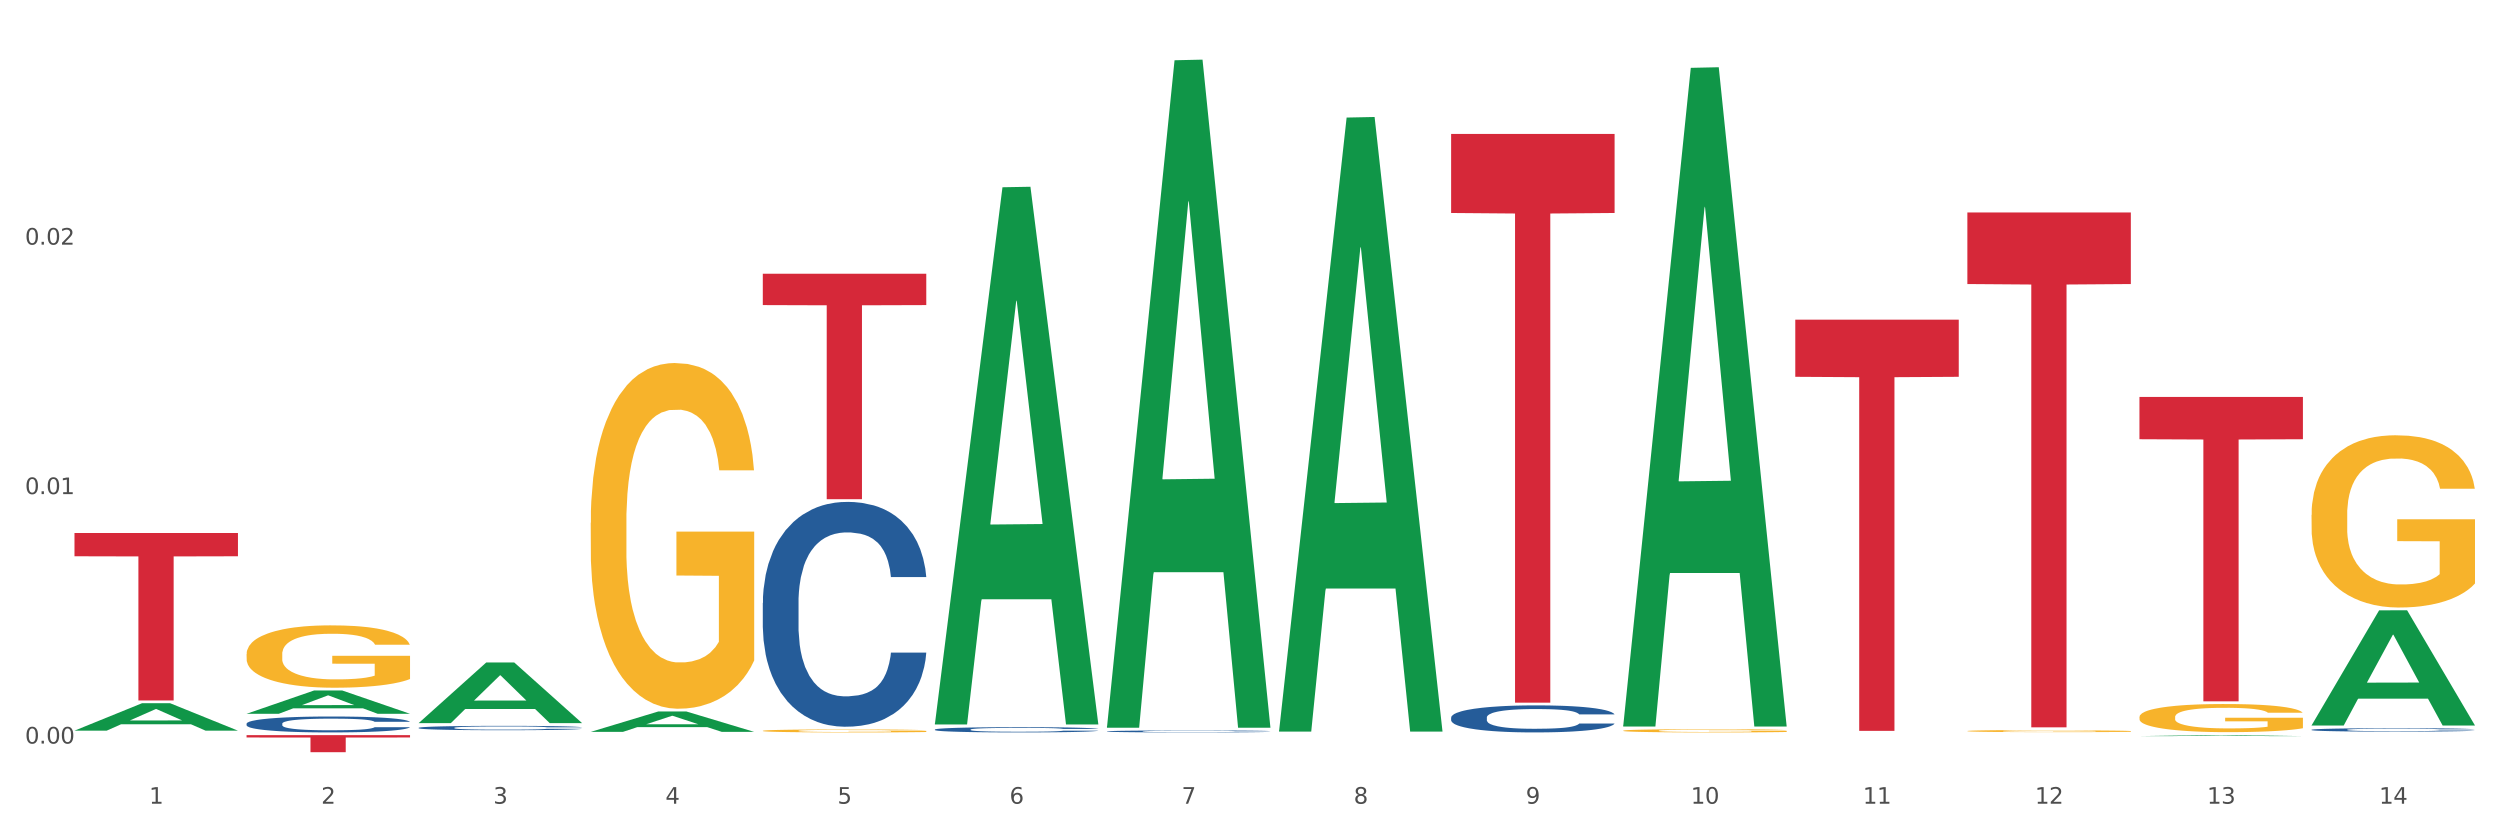 <?xml version="1.0" encoding="utf-8" standalone="no"?>
<!DOCTYPE svg PUBLIC "-//W3C//DTD SVG 1.1//EN"
  "http://www.w3.org/Graphics/SVG/1.1/DTD/svg11.dtd">
<svg xmlns:xlink="http://www.w3.org/1999/xlink" width="1080pt" height="360pt" viewBox="0 0 1080 360" xmlns="http://www.w3.org/2000/svg" version="1.1">
 <rect x="0" y="0" width="1080" height="360" fill="#333333" stroke="none"/>
 <defs>
  <style type="text/css">*{stroke-linejoin: round; stroke-linecap: butt}</style>
 </defs>
 <g id="figure_1">
  <g id="patch_1">
   <path d="M 0 360 
L 1080 360 
L 1080 0 
L 0 0 
z
" style="fill: #ffffff; stroke: #ffffff; stroke-linejoin: miter"/>
  </g>
  <g id="axes_1">
   <g id="matplotlib.axis_1">
    <g id="xtick_1">
     <g id="text_1">
      <!-- 1 -->
      <g style="fill: #4d4d4d" transform="translate(64.432 347.204) scale(0.096 -0.096)">
       <defs>
        <path id="DejaVuSans-31" d="M 794 531 
L 1825 531 
L 1825 4091 
L 703 3866 
L 703 4441 
L 1819 4666 
L 2450 4666 
L 2450 531 
L 3481 531 
L 3481 0 
L 794 0 
L 794 531 
z
" transform="scale(0.016)"/>
       </defs>
       <use xlink:href="#DejaVuSans-31"/>
      </g>
     </g>
    </g>
    <g id="xtick_2">
     <g id="text_2">
      <!-- 2 -->
      <g style="fill: #4d4d4d" transform="translate(138.771 347.204) scale(0.096 -0.096)">
       <defs>
        <path id="DejaVuSans-32" d="M 1228 531 
L 3431 531 
L 3431 0 
L 469 0 
L 469 531 
Q 828 903 1448 1529 
Q 2069 2156 2228 2338 
Q 2531 2678 2651 2914 
Q 2772 3150 2772 3378 
Q 2772 3750 2511 3984 
Q 2250 4219 1831 4219 
Q 1534 4219 1204 4116 
Q 875 4013 500 3803 
L 500 4441 
Q 881 4594 1212 4672 
Q 1544 4750 1819 4750 
Q 2544 4750 2975 4387 
Q 3406 4025 3406 3419 
Q 3406 3131 3298 2873 
Q 3191 2616 2906 2266 
Q 2828 2175 2409 1742 
Q 1991 1309 1228 531 
z
" transform="scale(0.016)"/>
       </defs>
       <use xlink:href="#DejaVuSans-32"/>
      </g>
     </g>
    </g>
    <g id="xtick_3">
     <g id="text_3">
      <!-- 3 -->
      <g style="fill: #4d4d4d" transform="translate(213.109 347.204) scale(0.096 -0.096)">
       <defs>
        <path id="DejaVuSans-33" d="M 2597 2516 
Q 3050 2419 3304 2112 
Q 3559 1806 3559 1356 
Q 3559 666 3084 287 
Q 2609 -91 1734 -91 
Q 1441 -91 1130 -33 
Q 819 25 488 141 
L 488 750 
Q 750 597 1062 519 
Q 1375 441 1716 441 
Q 2309 441 2620 675 
Q 2931 909 2931 1356 
Q 2931 1769 2642 2001 
Q 2353 2234 1838 2234 
L 1294 2234 
L 1294 2753 
L 1863 2753 
Q 2328 2753 2575 2939 
Q 2822 3125 2822 3475 
Q 2822 3834 2567 4026 
Q 2313 4219 1838 4219 
Q 1578 4219 1281 4162 
Q 984 4106 628 3988 
L 628 4550 
Q 988 4650 1302 4700 
Q 1616 4750 1894 4750 
Q 2613 4750 3031 4423 
Q 3450 4097 3450 3541 
Q 3450 3153 3228 2886 
Q 3006 2619 2597 2516 
z
" transform="scale(0.016)"/>
       </defs>
       <use xlink:href="#DejaVuSans-33"/>
      </g>
     </g>
    </g>
    <g id="xtick_4">
     <g id="text_4">
      <!-- 4 -->
      <g style="fill: #4d4d4d" transform="translate(287.448 347.204) scale(0.096 -0.096)">
       <defs>
        <path id="DejaVuSans-34" d="M 2419 4116 
L 825 1625 
L 2419 1625 
L 2419 4116 
z
M 2253 4666 
L 3047 4666 
L 3047 1625 
L 3713 1625 
L 3713 1100 
L 3047 1100 
L 3047 0 
L 2419 0 
L 2419 1100 
L 313 1100 
L 313 1709 
L 2253 4666 
z
" transform="scale(0.016)"/>
       </defs>
       <use xlink:href="#DejaVuSans-34"/>
      </g>
     </g>
    </g>
    <g id="xtick_5">
     <g id="text_5">
      <!-- 5 -->
      <g style="fill: #4d4d4d" transform="translate(361.787 347.204) scale(0.096 -0.096)">
       <defs>
        <path id="DejaVuSans-35" d="M 691 4666 
L 3169 4666 
L 3169 4134 
L 1269 4134 
L 1269 2991 
Q 1406 3038 1543 3061 
Q 1681 3084 1819 3084 
Q 2600 3084 3056 2656 
Q 3513 2228 3513 1497 
Q 3513 744 3044 326 
Q 2575 -91 1722 -91 
Q 1428 -91 1123 -41 
Q 819 9 494 109 
L 494 744 
Q 775 591 1075 516 
Q 1375 441 1709 441 
Q 2250 441 2565 725 
Q 2881 1009 2881 1497 
Q 2881 1984 2565 2268 
Q 2250 2553 1709 2553 
Q 1456 2553 1204 2497 
Q 953 2441 691 2322 
L 691 4666 
z
" transform="scale(0.016)"/>
       </defs>
       <use xlink:href="#DejaVuSans-35"/>
      </g>
     </g>
    </g>
    <g id="xtick_6">
     <g id="text_6">
      <!-- 6 -->
      <g style="fill: #4d4d4d" transform="translate(436.125 347.204) scale(0.096 -0.096)">
       <defs>
        <path id="DejaVuSans-36" d="M 2113 2584 
Q 1688 2584 1439 2293 
Q 1191 2003 1191 1497 
Q 1191 994 1439 701 
Q 1688 409 2113 409 
Q 2538 409 2786 701 
Q 3034 994 3034 1497 
Q 3034 2003 2786 2293 
Q 2538 2584 2113 2584 
z
M 3366 4563 
L 3366 3988 
Q 3128 4100 2886 4159 
Q 2644 4219 2406 4219 
Q 1781 4219 1451 3797 
Q 1122 3375 1075 2522 
Q 1259 2794 1537 2939 
Q 1816 3084 2150 3084 
Q 2853 3084 3261 2657 
Q 3669 2231 3669 1497 
Q 3669 778 3244 343 
Q 2819 -91 2113 -91 
Q 1303 -91 875 529 
Q 447 1150 447 2328 
Q 447 3434 972 4092 
Q 1497 4750 2381 4750 
Q 2619 4750 2861 4703 
Q 3103 4656 3366 4563 
z
" transform="scale(0.016)"/>
       </defs>
       <use xlink:href="#DejaVuSans-36"/>
      </g>
     </g>
    </g>
    <g id="xtick_7">
     <g id="text_7">
      <!-- 7 -->
      <g style="fill: #4d4d4d" transform="translate(510.464 347.204) scale(0.096 -0.096)">
       <defs>
        <path id="DejaVuSans-37" d="M 525 4666 
L 3525 4666 
L 3525 4397 
L 1831 0 
L 1172 0 
L 2766 4134 
L 525 4134 
L 525 4666 
z
" transform="scale(0.016)"/>
       </defs>
       <use xlink:href="#DejaVuSans-37"/>
      </g>
     </g>
    </g>
    <g id="xtick_8">
     <g id="text_8">
      <!-- 8 -->
      <g style="fill: #4d4d4d" transform="translate(584.803 347.204) scale(0.096 -0.096)">
       <defs>
        <path id="DejaVuSans-38" d="M 2034 2216 
Q 1584 2216 1326 1975 
Q 1069 1734 1069 1313 
Q 1069 891 1326 650 
Q 1584 409 2034 409 
Q 2484 409 2743 651 
Q 3003 894 3003 1313 
Q 3003 1734 2745 1975 
Q 2488 2216 2034 2216 
z
M 1403 2484 
Q 997 2584 770 2862 
Q 544 3141 544 3541 
Q 544 4100 942 4425 
Q 1341 4750 2034 4750 
Q 2731 4750 3128 4425 
Q 3525 4100 3525 3541 
Q 3525 3141 3298 2862 
Q 3072 2584 2669 2484 
Q 3125 2378 3379 2068 
Q 3634 1759 3634 1313 
Q 3634 634 3220 271 
Q 2806 -91 2034 -91 
Q 1263 -91 848 271 
Q 434 634 434 1313 
Q 434 1759 690 2068 
Q 947 2378 1403 2484 
z
M 1172 3481 
Q 1172 3119 1398 2916 
Q 1625 2713 2034 2713 
Q 2441 2713 2670 2916 
Q 2900 3119 2900 3481 
Q 2900 3844 2670 4047 
Q 2441 4250 2034 4250 
Q 1625 4250 1398 4047 
Q 1172 3844 1172 3481 
z
" transform="scale(0.016)"/>
       </defs>
       <use xlink:href="#DejaVuSans-38"/>
      </g>
     </g>
    </g>
    <g id="xtick_9">
     <g id="text_9">
      <!-- 9 -->
      <g style="fill: #4d4d4d" transform="translate(659.142 347.204) scale(0.096 -0.096)">
       <defs>
        <path id="DejaVuSans-39" d="M 703 97 
L 703 672 
Q 941 559 1184 500 
Q 1428 441 1663 441 
Q 2288 441 2617 861 
Q 2947 1281 2994 2138 
Q 2813 1869 2534 1725 
Q 2256 1581 1919 1581 
Q 1219 1581 811 2004 
Q 403 2428 403 3163 
Q 403 3881 828 4315 
Q 1253 4750 1959 4750 
Q 2769 4750 3195 4129 
Q 3622 3509 3622 2328 
Q 3622 1225 3098 567 
Q 2575 -91 1691 -91 
Q 1453 -91 1209 -44 
Q 966 3 703 97 
z
M 1959 2075 
Q 2384 2075 2632 2365 
Q 2881 2656 2881 3163 
Q 2881 3666 2632 3958 
Q 2384 4250 1959 4250 
Q 1534 4250 1286 3958 
Q 1038 3666 1038 3163 
Q 1038 2656 1286 2365 
Q 1534 2075 1959 2075 
z
" transform="scale(0.016)"/>
       </defs>
       <use xlink:href="#DejaVuSans-39"/>
      </g>
     </g>
    </g>
    <g id="xtick_10">
     <g id="text_10">
      <!-- 10 -->
      <g style="fill: #4d4d4d" transform="translate(730.426 347.204) scale(0.096 -0.096)">
       <defs>
        <path id="DejaVuSans-30" d="M 2034 4250 
Q 1547 4250 1301 3770 
Q 1056 3291 1056 2328 
Q 1056 1369 1301 889 
Q 1547 409 2034 409 
Q 2525 409 2770 889 
Q 3016 1369 3016 2328 
Q 3016 3291 2770 3770 
Q 2525 4250 2034 4250 
z
M 2034 4750 
Q 2819 4750 3233 4129 
Q 3647 3509 3647 2328 
Q 3647 1150 3233 529 
Q 2819 -91 2034 -91 
Q 1250 -91 836 529 
Q 422 1150 422 2328 
Q 422 3509 836 4129 
Q 1250 4750 2034 4750 
z
" transform="scale(0.016)"/>
       </defs>
       <use xlink:href="#DejaVuSans-31"/>
       <use xlink:href="#DejaVuSans-30" transform="translate(63.623 0)"/>
      </g>
     </g>
    </g>
    <g id="xtick_11">
     <g id="text_11">
      <!-- 11 -->
      <g style="fill: #4d4d4d" transform="translate(804.765 347.204) scale(0.096 -0.096)">
       <use xlink:href="#DejaVuSans-31"/>
       <use xlink:href="#DejaVuSans-31" transform="translate(63.623 0)"/>
      </g>
     </g>
    </g>
    <g id="xtick_12">
     <g id="text_12">
      <!-- 12 -->
      <g style="fill: #4d4d4d" transform="translate(879.104 347.204) scale(0.096 -0.096)">
       <use xlink:href="#DejaVuSans-31"/>
       <use xlink:href="#DejaVuSans-32" transform="translate(63.623 0)"/>
      </g>
     </g>
    </g>
    <g id="xtick_13">
     <g id="text_13">
      <!-- 13 -->
      <g style="fill: #4d4d4d" transform="translate(953.442 347.204) scale(0.096 -0.096)">
       <use xlink:href="#DejaVuSans-31"/>
       <use xlink:href="#DejaVuSans-33" transform="translate(63.623 0)"/>
      </g>
     </g>
    </g>
    <g id="xtick_14">
     <g id="text_14">
      <!-- 14 -->
      <g style="fill: #4d4d4d" transform="translate(1027.781 347.204) scale(0.096 -0.096)">
       <use xlink:href="#DejaVuSans-31"/>
       <use xlink:href="#DejaVuSans-34" transform="translate(63.623 0)"/>
      </g>
     </g>
    </g>
    <g id="xtick_15"/>
    <g id="xtick_16"/>
    <g id="xtick_17"/>
    <g id="xtick_18"/>
    <g id="xtick_19"/>
    <g id="xtick_20"/>
    <g id="xtick_21"/>
    <g id="xtick_22"/>
    <g id="xtick_23"/>
    <g id="xtick_24"/>
    <g id="xtick_25"/>
    <g id="xtick_26"/>
    <g id="xtick_27"/>
   </g>
   <g id="matplotlib.axis_2">
    <g id="ytick_1">
     <g id="text_15">
      <!-- 0.00 -->
      <g style="fill: #4d4d4d" transform="translate(10.8 321.222) scale(0.096 -0.096)">
       <defs>
        <path id="DejaVuSans-2e" d="M 684 794 
L 1344 794 
L 1344 0 
L 684 0 
L 684 794 
z
" transform="scale(0.016)"/>
       </defs>
       <use xlink:href="#DejaVuSans-30"/>
       <use xlink:href="#DejaVuSans-2e" transform="translate(63.623 0)"/>
       <use xlink:href="#DejaVuSans-30" transform="translate(95.41 0)"/>
       <use xlink:href="#DejaVuSans-30" transform="translate(159.033 0)"/>
      </g>
     </g>
    </g>
    <g id="ytick_2">
     <g id="text_16">
      <!-- 0.01 -->
      <g style="fill: #4d4d4d" transform="translate(10.8 213.453) scale(0.096 -0.096)">
       <use xlink:href="#DejaVuSans-30"/>
       <use xlink:href="#DejaVuSans-2e" transform="translate(63.623 0)"/>
       <use xlink:href="#DejaVuSans-30" transform="translate(95.41 0)"/>
       <use xlink:href="#DejaVuSans-31" transform="translate(159.033 0)"/>
      </g>
     </g>
    </g>
    <g id="ytick_3">
     <g id="text_17">
      <!-- 0.02 -->
      <g style="fill: #4d4d4d" transform="translate(10.8 105.684) scale(0.096 -0.096)">
       <use xlink:href="#DejaVuSans-30"/>
       <use xlink:href="#DejaVuSans-2e" transform="translate(63.623 0)"/>
       <use xlink:href="#DejaVuSans-30" transform="translate(95.41 0)"/>
       <use xlink:href="#DejaVuSans-32" transform="translate(159.033 0)"/>
      </g>
     </g>
    </g>
    <g id="ytick_4"/>
    <g id="ytick_5"/>
    <g id="ytick_6"/>
   </g>
   <g id="PolyCollection_1">
    <path d="M 32.175 315.628 
L 32.248 315.617 
L 61.37 303.786 
L 73.456 303.775 
L 102.797 315.651 
L 88.818 315.651 
L 82.484 312.885 
L 52.415 312.885 
L 52.197 312.93 
L 46.081 315.651 
L 32.175 315.651 
L 32.175 315.628 
L 56.201 311.235 
L 78.698 311.224 
L 67.559 306.306 
L 67.413 306.284 
L 67.267 306.317 
L 56.128 311.224 
L 56.201 311.235 
L 32.175 315.628 
z
" clip-path="url(#p23046a8e13)" style="fill: #109648"/>
    <path d="M 403.869 315.155 
L 403.952 315.152 
L 403.952 315.094 
L 404.202 315.015 
L 405.121 314.87 
L 406.289 314.76 
L 408.293 314.631 
L 409.378 314.577 
L 410.797 314.517 
L 413.719 314.419 
L 417.058 314.336 
L 419.395 314.29 
L 421.148 314.261 
L 425.072 314.209 
L 427.326 314.187 
L 429.663 314.168 
L 431.666 314.155 
L 435.006 314.141 
L 437.677 314.135 
L 440.766 314.133 
L 443.353 314.135 
L 446.776 314.143 
L 451.785 314.168 
L 453.704 314.182 
L 456.292 314.207 
L 458.964 314.241 
L 461.134 314.274 
L 463.638 314.322 
L 466.226 314.384 
L 468.73 314.463 
L 470.483 314.536 
L 471.903 314.612 
L 473.155 314.706 
L 474.073 314.808 
L 474.49 314.893 
L 459.214 314.893 
L 458.797 314.816 
L 457.962 314.733 
L 457.127 314.677 
L 456.209 314.631 
L 454.79 314.579 
L 453.538 314.546 
L 451.451 314.506 
L 449.531 314.482 
L 447.945 314.467 
L 446.025 314.455 
L 441.934 314.442 
L 439.012 314.442 
L 437.176 314.446 
L 434.922 314.457 
L 433.002 314.471 
L 430.748 314.496 
L 428.995 314.523 
L 427.242 314.558 
L 426.24 314.583 
L 424.738 314.629 
L 423.736 314.666 
L 422.401 314.731 
L 421.649 314.776 
L 420.314 314.895 
L 419.729 314.982 
L 419.479 315.042 
L 419.312 315.109 
L 419.312 315.433 
L 419.813 315.578 
L 420.23 315.641 
L 420.898 315.711 
L 422.15 315.803 
L 423.987 315.892 
L 425.907 315.956 
L 427.493 315.996 
L 428.995 316.025 
L 430.498 316.048 
L 432.334 316.068 
L 433.837 316.081 
L 436.091 316.093 
L 438.762 316.1 
L 440.849 316.1 
L 445.106 316.089 
L 447.026 316.079 
L 448.863 316.064 
L 450.866 316.041 
L 452.452 316.017 
L 453.371 315.998 
L 454.873 315.958 
L 456.042 315.917 
L 457.044 315.869 
L 457.711 315.828 
L 458.463 315.765 
L 459.047 315.695 
L 459.214 315.657 
L 474.49 315.657 
L 474.156 315.732 
L 473.572 315.805 
L 472.403 315.902 
L 471.485 315.958 
L 470.066 316.027 
L 468.563 316.085 
L 466.477 316.149 
L 464.557 316.197 
L 462.553 316.239 
L 460.383 316.276 
L 456.459 316.328 
L 455.04 316.343 
L 452.035 316.368 
L 449.698 316.382 
L 446.275 316.397 
L 442.769 316.405 
L 439.096 316.407 
L 435.84 316.403 
L 432.251 316.39 
L 429.997 316.378 
L 427.493 316.359 
L 424.571 316.33 
L 421.816 316.295 
L 419.228 316.253 
L 416.808 316.206 
L 414.554 316.152 
L 411.632 316.062 
L 409.462 315.975 
L 407.875 315.894 
L 406.79 315.825 
L 405.705 315.738 
L 405.121 315.678 
L 404.202 315.533 
L 403.869 315.398 
L 403.869 315.155 
z
" clip-path="url(#p23046a8e13)" style="fill: #255c99"/>
    <path d="M 478.207 315.94 
L 478.291 315.939 
L 478.291 315.917 
L 478.541 315.888 
L 479.459 315.834 
L 480.628 315.793 
L 482.632 315.745 
L 483.717 315.724 
L 485.136 315.702 
L 488.058 315.666 
L 491.397 315.635 
L 493.734 315.618 
L 495.487 315.607 
L 499.41 315.587 
L 501.664 315.579 
L 504.002 315.572 
L 506.005 315.567 
L 509.344 315.562 
L 512.016 315.559 
L 515.104 315.559 
L 517.692 315.559 
L 521.115 315.562 
L 526.123 315.572 
L 528.043 315.577 
L 530.631 315.587 
L 533.302 315.599 
L 535.473 315.611 
L 537.977 315.629 
L 540.565 315.652 
L 543.069 315.682 
L 544.822 315.709 
L 546.241 315.738 
L 547.493 315.772 
L 548.412 315.81 
L 548.829 315.842 
L 533.553 315.842 
L 533.135 315.814 
L 532.301 315.783 
L 531.466 315.762 
L 530.548 315.745 
L 529.128 315.725 
L 527.876 315.713 
L 525.789 315.698 
L 523.869 315.689 
L 522.283 315.683 
L 520.363 315.679 
L 516.273 315.674 
L 513.351 315.674 
L 511.515 315.676 
L 509.261 315.679 
L 507.341 315.685 
L 505.087 315.694 
L 503.334 315.704 
L 501.581 315.717 
L 500.579 315.727 
L 499.077 315.744 
L 498.075 315.758 
L 496.739 315.782 
L 495.988 315.799 
L 494.652 315.843 
L 494.068 315.876 
L 493.818 315.898 
L 493.651 315.923 
L 493.651 316.044 
L 494.151 316.098 
L 494.569 316.121 
L 495.237 316.147 
L 496.489 316.182 
L 498.325 316.215 
L 500.245 316.239 
L 501.831 316.254 
L 503.334 316.264 
L 504.837 316.273 
L 506.673 316.281 
L 508.176 316.285 
L 510.429 316.29 
L 513.101 316.292 
L 515.188 316.292 
L 519.445 316.289 
L 521.365 316.285 
L 523.202 316.279 
L 525.205 316.271 
L 526.791 316.261 
L 527.709 316.254 
L 529.212 316.24 
L 530.381 316.224 
L 531.382 316.206 
L 532.05 316.191 
L 532.801 316.168 
L 533.386 316.141 
L 533.553 316.127 
L 548.829 316.127 
L 548.495 316.155 
L 547.911 316.182 
L 546.742 316.219 
L 545.824 316.24 
L 544.405 316.265 
L 542.902 316.287 
L 540.815 316.311 
L 538.895 316.329 
L 536.892 316.344 
L 534.721 316.358 
L 530.798 316.378 
L 529.379 316.383 
L 526.374 316.392 
L 524.036 316.398 
L 520.614 316.403 
L 517.108 316.406 
L 513.435 316.407 
L 510.179 316.406 
L 506.59 316.401 
L 504.336 316.396 
L 501.831 316.389 
L 498.91 316.378 
L 496.155 316.365 
L 493.567 316.35 
L 491.146 316.332 
L 488.892 316.312 
L 485.971 316.278 
L 483.8 316.246 
L 482.214 316.216 
L 481.129 316.19 
L 480.044 316.158 
L 479.459 316.135 
L 478.541 316.081 
L 478.207 316.03 
L 478.207 315.94 
z
" clip-path="url(#p23046a8e13)" style="fill: #255c99"/>
    <path d="M 626.885 309.972 
L 626.968 309.962 
L 626.968 309.663 
L 627.219 309.257 
L 628.137 308.51 
L 629.306 307.945 
L 631.309 307.283 
L 632.394 307.006 
L 633.813 306.696 
L 636.735 306.195 
L 640.074 305.768 
L 642.411 305.533 
L 644.164 305.384 
L 648.088 305.117 
L 650.342 304.999 
L 652.679 304.903 
L 654.683 304.839 
L 658.022 304.765 
L 660.693 304.733 
L 663.782 304.722 
L 666.369 304.733 
L 669.792 304.775 
L 674.801 304.903 
L 676.721 304.978 
L 679.308 305.106 
L 681.98 305.277 
L 684.15 305.448 
L 686.654 305.693 
L 689.242 306.013 
L 691.747 306.419 
L 693.5 306.792 
L 694.919 307.187 
L 696.171 307.667 
L 697.089 308.19 
L 697.506 308.628 
L 682.23 308.628 
L 681.813 308.233 
L 680.978 307.806 
L 680.143 307.518 
L 679.225 307.283 
L 677.806 307.016 
L 676.554 306.846 
L 674.467 306.643 
L 672.547 306.515 
L 670.961 306.44 
L 669.041 306.376 
L 664.95 306.312 
L 662.029 306.312 
L 660.192 306.333 
L 657.938 306.387 
L 656.018 306.461 
L 653.764 306.589 
L 652.011 306.728 
L 650.258 306.91 
L 649.257 307.038 
L 647.754 307.272 
L 646.752 307.465 
L 645.417 307.795 
L 644.665 308.03 
L 643.33 308.638 
L 642.745 309.087 
L 642.495 309.396 
L 642.328 309.738 
L 642.328 311.402 
L 642.829 312.149 
L 643.246 312.469 
L 643.914 312.832 
L 645.166 313.302 
L 647.003 313.761 
L 648.923 314.091 
L 650.509 314.294 
L 652.011 314.444 
L 653.514 314.561 
L 655.35 314.668 
L 656.853 314.732 
L 659.107 314.796 
L 661.778 314.828 
L 663.865 314.828 
L 668.122 314.774 
L 670.042 314.721 
L 671.879 314.646 
L 673.882 314.529 
L 675.468 314.401 
L 676.387 314.305 
L 677.889 314.102 
L 679.058 313.889 
L 680.06 313.643 
L 680.728 313.43 
L 681.479 313.11 
L 682.063 312.747 
L 682.23 312.555 
L 697.506 312.555 
L 697.173 312.939 
L 696.588 313.312 
L 695.42 313.814 
L 694.501 314.102 
L 693.082 314.454 
L 691.58 314.753 
L 689.493 315.084 
L 687.573 315.329 
L 685.569 315.543 
L 683.399 315.735 
L 679.475 316.002 
L 678.056 316.076 
L 675.051 316.204 
L 672.714 316.279 
L 669.291 316.354 
L 665.785 316.396 
L 662.112 316.407 
L 658.856 316.386 
L 655.267 316.322 
L 653.013 316.258 
L 650.509 316.162 
L 647.587 316.012 
L 644.832 315.831 
L 642.244 315.617 
L 639.824 315.372 
L 637.57 315.095 
L 634.648 314.636 
L 632.478 314.187 
L 630.892 313.771 
L 629.806 313.419 
L 628.721 312.971 
L 628.137 312.661 
L 627.219 311.914 
L 626.885 311.221 
L 626.885 309.972 
z
" clip-path="url(#p23046a8e13)" style="fill: #255c99"/>
    <path d="M 998.578 315.253 
L 998.662 315.252 
L 998.662 315.214 
L 998.912 315.163 
L 999.83 315.068 
L 1000.999 314.997 
L 1003.003 314.914 
L 1004.088 314.879 
L 1005.507 314.84 
L 1008.429 314.776 
L 1011.768 314.722 
L 1014.105 314.693 
L 1015.858 314.674 
L 1019.781 314.64 
L 1022.035 314.626 
L 1024.373 314.613 
L 1026.376 314.605 
L 1029.715 314.596 
L 1032.387 314.592 
L 1035.475 314.591 
L 1038.063 314.592 
L 1041.486 314.597 
L 1046.494 314.613 
L 1048.414 314.623 
L 1051.002 314.639 
L 1053.673 314.661 
L 1055.844 314.682 
L 1058.348 314.713 
L 1060.936 314.753 
L 1063.44 314.805 
L 1065.193 314.852 
L 1066.612 314.902 
L 1067.864 314.962 
L 1068.783 315.028 
L 1069.2 315.083 
L 1053.924 315.083 
L 1053.506 315.033 
L 1052.671 314.98 
L 1051.837 314.943 
L 1050.918 314.914 
L 1049.499 314.88 
L 1048.247 314.858 
L 1046.16 314.833 
L 1044.24 314.817 
L 1042.654 314.807 
L 1040.734 314.799 
L 1036.644 314.791 
L 1033.722 314.791 
L 1031.886 314.794 
L 1029.632 314.801 
L 1027.712 314.81 
L 1025.458 314.826 
L 1023.705 314.844 
L 1021.952 314.867 
L 1020.95 314.883 
L 1019.448 314.912 
L 1018.446 314.937 
L 1017.11 314.978 
L 1016.359 315.008 
L 1015.023 315.085 
L 1014.439 315.141 
L 1014.188 315.18 
L 1014.022 315.223 
L 1014.022 315.433 
L 1014.522 315.528 
L 1014.94 315.568 
L 1015.608 315.614 
L 1016.86 315.673 
L 1018.696 315.731 
L 1020.616 315.773 
L 1022.202 315.798 
L 1023.705 315.817 
L 1025.207 315.832 
L 1027.044 315.845 
L 1028.547 315.853 
L 1030.8 315.861 
L 1033.472 315.866 
L 1035.559 315.866 
L 1039.816 315.859 
L 1041.736 315.852 
L 1043.572 315.843 
L 1045.576 315.828 
L 1047.162 315.812 
L 1048.08 315.8 
L 1049.583 315.774 
L 1050.752 315.747 
L 1051.753 315.716 
L 1052.421 315.689 
L 1053.172 315.649 
L 1053.757 315.603 
L 1053.924 315.579 
L 1069.2 315.579 
L 1068.866 315.627 
L 1068.282 315.674 
L 1067.113 315.738 
L 1066.195 315.774 
L 1064.776 315.818 
L 1063.273 315.856 
L 1061.186 315.898 
L 1059.266 315.929 
L 1057.263 315.956 
L 1055.092 315.98 
L 1051.169 316.014 
L 1049.75 316.023 
L 1046.745 316.039 
L 1044.407 316.049 
L 1040.985 316.058 
L 1037.479 316.063 
L 1033.806 316.065 
L 1030.55 316.062 
L 1026.96 316.054 
L 1024.707 316.046 
L 1022.202 316.034 
L 1019.281 316.015 
L 1016.526 315.992 
L 1013.938 315.965 
L 1011.517 315.934 
L 1009.263 315.899 
L 1006.342 315.841 
L 1004.171 315.785 
L 1002.585 315.732 
L 1001.5 315.688 
L 1000.415 315.631 
L 999.83 315.592 
L 998.912 315.498 
L 998.578 315.41 
L 998.578 315.253 
z
" clip-path="url(#p23046a8e13)" style="fill: #255c99"/>
    <path d="M 106.514 312.619 
L 106.597 312.613 
L 106.597 312.437 
L 106.848 312.198 
L 107.766 311.758 
L 108.935 311.426 
L 110.938 311.036 
L 112.023 310.873 
L 113.442 310.691 
L 116.364 310.395 
L 119.703 310.144 
L 122.04 310.006 
L 123.794 309.918 
L 127.717 309.761 
L 129.971 309.692 
L 132.308 309.635 
L 134.312 309.598 
L 137.651 309.554 
L 140.322 309.535 
L 143.411 309.528 
L 145.998 309.535 
L 149.421 309.56 
L 154.43 309.635 
L 156.35 309.679 
L 158.937 309.755 
L 161.609 309.855 
L 163.779 309.956 
L 166.283 310.1 
L 168.871 310.289 
L 171.376 310.527 
L 173.129 310.747 
L 174.548 310.98 
L 175.8 311.262 
L 176.718 311.57 
L 177.135 311.828 
L 161.859 311.828 
L 161.442 311.595 
L 160.607 311.344 
L 159.772 311.174 
L 158.854 311.036 
L 157.435 310.879 
L 156.183 310.779 
L 154.096 310.659 
L 152.176 310.584 
L 150.59 310.54 
L 148.67 310.502 
L 144.579 310.464 
L 141.658 310.464 
L 139.821 310.477 
L 137.567 310.508 
L 135.647 310.552 
L 133.393 310.628 
L 131.64 310.709 
L 129.887 310.816 
L 128.886 310.892 
L 127.383 311.03 
L 126.381 311.143 
L 125.046 311.338 
L 124.294 311.476 
L 122.959 311.834 
L 122.374 312.098 
L 122.124 312.28 
L 121.957 312.481 
L 121.957 313.461 
L 122.458 313.901 
L 122.875 314.089 
L 123.543 314.303 
L 124.795 314.579 
L 126.632 314.849 
L 128.552 315.044 
L 130.138 315.163 
L 131.64 315.251 
L 133.143 315.32 
L 134.979 315.383 
L 136.482 315.421 
L 138.736 315.459 
L 141.407 315.477 
L 143.494 315.477 
L 147.751 315.446 
L 149.671 315.415 
L 151.508 315.371 
L 153.511 315.301 
L 155.097 315.226 
L 156.016 315.17 
L 157.518 315.05 
L 158.687 314.925 
L 159.689 314.78 
L 160.357 314.654 
L 161.108 314.466 
L 161.692 314.252 
L 161.859 314.139 
L 177.135 314.139 
L 176.802 314.365 
L 176.217 314.585 
L 175.049 314.881 
L 174.13 315.05 
L 172.711 315.257 
L 171.209 315.433 
L 169.122 315.628 
L 167.202 315.773 
L 165.198 315.898 
L 163.028 316.011 
L 159.104 316.168 
L 157.685 316.212 
L 154.68 316.288 
L 152.343 316.332 
L 148.92 316.376 
L 145.414 316.401 
L 141.741 316.407 
L 138.486 316.395 
L 134.896 316.357 
L 132.642 316.319 
L 130.138 316.263 
L 127.216 316.175 
L 124.461 316.068 
L 121.874 315.942 
L 119.453 315.798 
L 117.199 315.634 
L 114.277 315.364 
L 112.107 315.1 
L 110.521 314.855 
L 109.435 314.648 
L 108.35 314.384 
L 107.766 314.202 
L 106.848 313.762 
L 106.514 313.354 
L 106.514 312.619 
z
" clip-path="url(#p23046a8e13)" style="fill: #255c99"/>
    <path d="M 32.175 230.25 
L 102.797 230.25 
L 102.797 240.306 
L 75.017 240.374 
L 75.017 302.608 
L 59.788 302.608 
L 59.788 240.374 
L 32.175 240.306 
L 32.175 230.318 
L 32.175 230.25 
z
" clip-path="url(#p23046a8e13)" style="fill: #d62839"/>
    <path d="M 106.514 317.574 
L 177.135 317.574 
L 177.135 318.599 
L 149.355 318.606 
L 149.355 324.95 
L 134.126 324.95 
L 134.126 318.606 
L 106.514 318.599 
L 106.514 317.581 
L 106.514 317.574 
z
" clip-path="url(#p23046a8e13)" style="fill: #d62839"/>
    <path d="M 329.53 118.263 
L 400.152 118.263 
L 400.152 131.797 
L 372.371 131.888 
L 372.371 215.649 
L 357.143 215.649 
L 357.143 131.888 
L 329.53 131.797 
L 329.53 118.355 
L 329.53 118.263 
z
" clip-path="url(#p23046a8e13)" style="fill: #d62839"/>
    <path d="M 106.514 282.606 
L 106.597 282.581 
L 106.597 281.695 
L 106.764 280.932 
L 107.598 279.086 
L 108.848 277.561 
L 109.765 276.748 
L 110.683 276.084 
L 111.767 275.419 
L 113.101 274.73 
L 115.519 273.721 
L 117.019 273.205 
L 118.854 272.663 
L 122.189 271.876 
L 124.607 271.433 
L 127.108 271.063 
L 131.194 270.62 
L 133.862 270.423 
L 136.697 270.276 
L 140.115 270.177 
L 142.7 270.153 
L 148.37 270.227 
L 153.206 270.448 
L 155.54 270.62 
L 158.542 270.916 
L 160.126 271.113 
L 162.711 271.506 
L 165.379 272.023 
L 167.213 272.466 
L 169.965 273.303 
L 172.049 274.14 
L 173.967 275.173 
L 174.968 275.887 
L 175.718 276.552 
L 176.385 277.315 
L 177.052 278.52 
L 162.044 278.52 
L 161.46 277.659 
L 160.543 276.847 
L 159.209 276.059 
L 158.042 275.567 
L 156.041 274.952 
L 154.206 274.558 
L 152.289 274.263 
L 149.954 274.017 
L 148.12 273.894 
L 145.535 273.795 
L 140.449 273.82 
L 137.03 274.017 
L 134.696 274.263 
L 133.195 274.484 
L 131.861 274.73 
L 130.36 275.075 
L 128.609 275.592 
L 127.358 276.059 
L 126.108 276.65 
L 125.107 277.241 
L 124.19 277.93 
L 123.44 278.668 
L 122.856 279.431 
L 122.356 280.366 
L 121.939 281.917 
L 121.939 285.288 
L 122.106 286.051 
L 122.522 287.06 
L 123.023 287.823 
L 123.856 288.734 
L 124.607 289.349 
L 126.024 290.235 
L 127.609 290.974 
L 128.859 291.441 
L 130.11 291.835 
L 132.278 292.376 
L 134.696 292.819 
L 136.78 293.09 
L 139.615 293.336 
L 141.533 293.435 
L 143.2 293.484 
L 147.286 293.484 
L 150.204 293.41 
L 153.456 293.238 
L 155.957 293.016 
L 158.042 292.746 
L 160.376 292.303 
L 161.877 291.884 
L 161.877 286.74 
L 143.534 286.716 
L 143.534 283.295 
L 177.135 283.295 
L 177.135 293.336 
L 175.718 293.853 
L 174.134 294.321 
L 172.466 294.739 
L 169.965 295.256 
L 166.963 295.748 
L 164.295 296.093 
L 161.46 296.388 
L 158.125 296.659 
L 153.789 296.905 
L 151.121 297.003 
L 147.786 297.077 
L 143.867 297.102 
L 140.449 297.052 
L 137.114 296.929 
L 133.612 296.708 
L 130.193 296.388 
L 127.609 296.068 
L 125.024 295.674 
L 122.272 295.157 
L 120.104 294.665 
L 118.437 294.222 
L 116.603 293.656 
L 114.601 292.918 
L 113.101 292.253 
L 111.767 291.564 
L 110.349 290.678 
L 109.349 289.915 
L 108.348 288.955 
L 107.764 288.242 
L 107.097 287.134 
L 106.597 285.584 
L 106.514 282.606 
z
" clip-path="url(#p23046a8e13)" style="fill: #f7b32b"/>
    <path d="M 626.885 57.866 
L 697.506 57.866 
L 697.506 92.009 
L 669.726 92.239 
L 669.726 303.555 
L 654.497 303.555 
L 654.497 92.239 
L 626.885 92.009 
L 626.885 58.097 
L 626.885 57.866 
z
" clip-path="url(#p23046a8e13)" style="fill: #d62839"/>
    <path d="M 775.562 138.093 
L 846.184 138.093 
L 846.184 162.779 
L 818.404 162.946 
L 818.404 315.729 
L 803.175 315.729 
L 803.175 162.946 
L 775.562 162.779 
L 775.562 138.26 
L 775.562 138.093 
z
" clip-path="url(#p23046a8e13)" style="fill: #d62839"/>
    <path d="M 849.901 91.796 
L 920.523 91.796 
L 920.523 122.704 
L 892.742 122.913 
L 892.742 314.209 
L 877.514 314.209 
L 877.514 122.913 
L 849.901 122.704 
L 849.901 92.004 
L 849.901 91.796 
z
" clip-path="url(#p23046a8e13)" style="fill: #d62839"/>
    <path d="M 924.24 171.471 
L 994.861 171.471 
L 994.861 189.745 
L 967.081 189.868 
L 967.081 302.971 
L 951.852 302.971 
L 951.852 189.868 
L 924.24 189.745 
L 924.24 171.594 
L 924.24 171.471 
z
" clip-path="url(#p23046a8e13)" style="fill: #d62839"/>
    <path d="M 329.53 260.459 
L 329.613 260.37 
L 329.613 257.887 
L 329.864 254.516 
L 330.782 248.307 
L 331.951 243.605 
L 333.954 238.105 
L 335.039 235.799 
L 336.458 233.227 
L 339.38 229.057 
L 342.719 225.509 
L 345.057 223.558 
L 346.81 222.316 
L 350.733 220.098 
L 352.987 219.122 
L 355.324 218.324 
L 357.328 217.792 
L 360.667 217.171 
L 363.338 216.905 
L 366.427 216.816 
L 369.015 216.905 
L 372.437 217.26 
L 377.446 218.324 
L 379.366 218.945 
L 381.954 220.009 
L 384.625 221.429 
L 386.795 222.848 
L 389.3 224.888 
L 391.887 227.549 
L 394.392 230.92 
L 396.145 234.025 
L 397.564 237.307 
L 398.816 241.299 
L 399.734 245.645 
L 400.152 249.282 
L 384.875 249.282 
L 384.458 246 
L 383.623 242.452 
L 382.788 240.057 
L 381.87 238.105 
L 380.451 235.888 
L 379.199 234.468 
L 377.112 232.783 
L 375.192 231.719 
L 373.606 231.098 
L 371.686 230.565 
L 367.595 230.033 
L 364.674 230.033 
L 362.837 230.211 
L 360.583 230.654 
L 358.663 231.275 
L 356.41 232.339 
L 354.656 233.493 
L 352.903 235.001 
L 351.902 236.065 
L 350.399 238.017 
L 349.397 239.613 
L 348.062 242.363 
L 347.31 244.315 
L 345.975 249.371 
L 345.391 253.097 
L 345.14 255.669 
L 344.973 258.508 
L 344.973 272.346 
L 345.474 278.555 
L 345.891 281.216 
L 346.559 284.232 
L 347.811 288.135 
L 349.648 291.95 
L 351.568 294.7 
L 353.154 296.385 
L 354.656 297.627 
L 356.159 298.603 
L 357.996 299.49 
L 359.498 300.022 
L 361.752 300.554 
L 364.423 300.82 
L 366.51 300.82 
L 370.768 300.377 
L 372.688 299.933 
L 374.524 299.312 
L 376.528 298.336 
L 378.114 297.272 
L 379.032 296.474 
L 380.534 294.788 
L 381.703 293.014 
L 382.705 290.974 
L 383.373 289.2 
L 384.124 286.539 
L 384.708 283.523 
L 384.875 281.926 
L 400.152 281.926 
L 399.818 285.119 
L 399.233 288.224 
L 398.065 292.393 
L 397.146 294.788 
L 395.727 297.716 
L 394.225 300.199 
L 392.138 302.949 
L 390.218 304.989 
L 388.214 306.764 
L 386.044 308.36 
L 382.121 310.578 
L 380.701 311.199 
L 377.696 312.263 
L 375.359 312.884 
L 371.936 313.505 
L 368.43 313.86 
L 364.757 313.949 
L 361.502 313.771 
L 357.912 313.239 
L 355.658 312.707 
L 353.154 311.908 
L 350.232 310.667 
L 347.477 309.159 
L 344.89 307.384 
L 342.469 305.344 
L 340.215 303.038 
L 337.293 299.224 
L 335.123 295.498 
L 333.537 292.038 
L 332.452 289.111 
L 331.366 285.385 
L 330.782 282.813 
L 329.864 276.604 
L 329.53 270.838 
L 329.53 260.459 
z
" clip-path="url(#p23046a8e13)" style="fill: #255c99"/>
    <path d="M 180.852 314.414 
L 180.936 314.412 
L 180.936 314.364 
L 181.186 314.298 
L 182.105 314.177 
L 183.273 314.086 
L 185.277 313.979 
L 186.362 313.934 
L 187.781 313.884 
L 190.703 313.803 
L 194.042 313.734 
L 196.379 313.696 
L 198.132 313.672 
L 202.056 313.629 
L 204.31 313.61 
L 206.647 313.594 
L 208.65 313.584 
L 211.989 313.572 
L 214.661 313.567 
L 217.749 313.565 
L 220.337 313.567 
L 223.76 313.574 
L 228.768 313.594 
L 230.688 313.606 
L 233.276 313.627 
L 235.947 313.655 
L 238.118 313.682 
L 240.622 313.722 
L 243.21 313.774 
L 245.714 313.839 
L 247.467 313.9 
L 248.886 313.964 
L 250.139 314.041 
L 251.057 314.126 
L 251.474 314.196 
L 236.198 314.196 
L 235.78 314.133 
L 234.946 314.064 
L 234.111 314.017 
L 233.193 313.979 
L 231.774 313.936 
L 230.521 313.908 
L 228.434 313.876 
L 226.514 313.855 
L 224.928 313.843 
L 223.008 313.832 
L 218.918 313.822 
L 215.996 313.822 
L 214.16 313.826 
L 211.906 313.834 
L 209.986 313.846 
L 207.732 313.867 
L 205.979 313.889 
L 204.226 313.919 
L 203.224 313.939 
L 201.722 313.977 
L 200.72 314.008 
L 199.384 314.062 
L 198.633 314.1 
L 197.297 314.198 
L 196.713 314.271 
L 196.463 314.321 
L 196.296 314.376 
L 196.296 314.645 
L 196.797 314.766 
L 197.214 314.817 
L 197.882 314.876 
L 199.134 314.952 
L 200.97 315.026 
L 202.89 315.08 
L 204.476 315.112 
L 205.979 315.137 
L 207.482 315.156 
L 209.318 315.173 
L 210.821 315.183 
L 213.075 315.193 
L 215.746 315.199 
L 217.833 315.199 
L 222.09 315.19 
L 224.01 315.181 
L 225.847 315.169 
L 227.85 315.15 
L 229.436 315.13 
L 230.354 315.114 
L 231.857 315.081 
L 233.026 315.047 
L 234.027 315.007 
L 234.695 314.973 
L 235.447 314.921 
L 236.031 314.862 
L 236.198 314.831 
L 251.474 314.831 
L 251.14 314.893 
L 250.556 314.954 
L 249.387 315.035 
L 248.469 315.081 
L 247.05 315.138 
L 245.547 315.187 
L 243.46 315.24 
L 241.54 315.28 
L 239.537 315.314 
L 237.367 315.345 
L 233.443 315.388 
L 232.024 315.4 
L 229.019 315.421 
L 226.681 315.433 
L 223.259 315.445 
L 219.753 315.452 
L 216.08 315.454 
L 212.824 315.451 
L 209.235 315.44 
L 206.981 315.43 
L 204.476 315.414 
L 201.555 315.39 
L 198.8 315.361 
L 196.212 315.326 
L 193.791 315.287 
L 191.538 315.242 
L 188.616 315.168 
L 186.445 315.095 
L 184.859 315.028 
L 183.774 314.971 
L 182.689 314.898 
L 182.105 314.848 
L 181.186 314.728 
L 180.852 314.616 
L 180.852 314.414 
z
" clip-path="url(#p23046a8e13)" style="fill: #255c99"/>
    <path d="M 998.578 313.33 
L 998.651 313.283 
L 1027.773 263.668 
L 1039.859 263.621 
L 1069.2 313.423 
L 1055.221 313.423 
L 1048.887 301.826 
L 1018.818 301.826 
L 1018.6 302.013 
L 1012.484 313.423 
L 998.578 313.423 
L 998.578 313.33 
L 1022.604 294.905 
L 1045.101 294.858 
L 1033.962 274.236 
L 1033.816 274.142 
L 1033.671 274.283 
L 1022.531 294.858 
L 1022.604 294.905 
L 998.578 313.33 
z
" clip-path="url(#p23046a8e13)" style="fill: #109648"/>
    <path d="M 924.24 309.755 
L 924.323 309.744 
L 924.323 309.345 
L 924.49 309 
L 925.323 308.168 
L 926.574 307.48 
L 927.491 307.113 
L 928.408 306.814 
L 929.492 306.514 
L 930.826 306.203 
L 933.244 305.748 
L 934.745 305.515 
L 936.58 305.271 
L 939.915 304.916 
L 942.333 304.716 
L 944.834 304.549 
L 948.92 304.35 
L 951.588 304.261 
L 954.423 304.194 
L 957.841 304.15 
L 960.426 304.139 
L 966.096 304.172 
L 970.932 304.272 
L 973.266 304.35 
L 976.268 304.483 
L 977.852 304.572 
L 980.437 304.749 
L 983.105 304.982 
L 984.939 305.182 
L 987.691 305.559 
L 989.775 305.937 
L 991.693 306.403 
L 992.693 306.725 
L 993.444 307.025 
L 994.111 307.369 
L 994.778 307.913 
L 979.77 307.913 
L 979.186 307.524 
L 978.269 307.158 
L 976.935 306.803 
L 975.768 306.581 
L 973.766 306.303 
L 971.932 306.126 
L 970.014 305.992 
L 967.68 305.881 
L 965.845 305.826 
L 963.261 305.781 
L 958.175 305.793 
L 954.756 305.881 
L 952.422 305.992 
L 950.921 306.092 
L 949.587 306.203 
L 948.086 306.359 
L 946.335 306.592 
L 945.084 306.803 
L 943.834 307.069 
L 942.833 307.335 
L 941.916 307.646 
L 941.165 307.979 
L 940.582 308.323 
L 940.081 308.745 
L 939.665 309.444 
L 939.665 310.965 
L 939.831 311.309 
L 940.248 311.764 
L 940.749 312.109 
L 941.582 312.519 
L 942.333 312.797 
L 943.75 313.196 
L 945.334 313.529 
L 946.585 313.74 
L 947.836 313.918 
L 950.004 314.162 
L 952.422 314.362 
L 954.506 314.484 
L 957.341 314.595 
L 959.259 314.639 
L 960.926 314.662 
L 965.012 314.662 
L 967.93 314.628 
L 971.182 314.551 
L 973.683 314.451 
L 975.768 314.329 
L 978.102 314.129 
L 979.603 313.94 
L 979.603 311.62 
L 961.26 311.609 
L 961.26 310.066 
L 994.861 310.066 
L 994.861 314.595 
L 993.444 314.828 
L 991.86 315.039 
L 990.192 315.228 
L 987.691 315.461 
L 984.689 315.683 
L 982.021 315.838 
L 979.186 315.971 
L 975.851 316.093 
L 971.515 316.204 
L 968.847 316.249 
L 965.512 316.282 
L 961.593 316.293 
L 958.175 316.271 
L 954.84 316.216 
L 951.338 316.116 
L 947.919 315.971 
L 945.334 315.827 
L 942.75 315.649 
L 939.998 315.416 
L 937.83 315.194 
L 936.163 314.995 
L 934.328 314.739 
L 932.327 314.406 
L 930.826 314.107 
L 929.492 313.796 
L 928.075 313.396 
L 927.074 313.052 
L 926.074 312.619 
L 925.49 312.297 
L 924.823 311.798 
L 924.323 311.098 
L 924.24 309.755 
z
" clip-path="url(#p23046a8e13)" style="fill: #f7b32b"/>
    <path d="M 106.514 308.342 
L 106.587 308.333 
L 135.709 298.278 
L 147.795 298.269 
L 177.135 308.361 
L 163.157 308.361 
L 156.823 306.011 
L 126.754 306.011 
L 126.535 306.049 
L 120.42 308.361 
L 106.514 308.361 
L 106.514 308.342 
L 130.54 304.609 
L 153.037 304.599 
L 141.897 300.42 
L 141.752 300.401 
L 141.606 300.429 
L 130.467 304.599 
L 130.54 304.609 
L 106.514 308.342 
z
" clip-path="url(#p23046a8e13)" style="fill: #109648"/>
    <path d="M 180.852 312.349 
L 180.925 312.324 
L 210.048 286.196 
L 222.133 286.171 
L 251.474 312.398 
L 237.495 312.398 
L 231.161 306.291 
L 201.092 306.291 
L 200.874 306.389 
L 194.758 312.398 
L 180.852 312.398 
L 180.852 312.349 
L 204.878 302.646 
L 227.375 302.621 
L 216.236 291.761 
L 216.09 291.712 
L 215.945 291.786 
L 204.806 302.621 
L 204.878 302.646 
L 180.852 312.349 
z
" clip-path="url(#p23046a8e13)" style="fill: #109648"/>
    <path d="M 255.191 316.159 
L 255.264 316.15 
L 284.386 307.355 
L 296.472 307.347 
L 325.813 316.175 
L 311.834 316.175 
L 305.5 314.12 
L 275.431 314.12 
L 275.213 314.153 
L 269.097 316.175 
L 255.191 316.175 
L 255.191 316.159 
L 279.217 312.893 
L 301.714 312.884 
L 290.575 309.229 
L 290.429 309.212 
L 290.284 309.237 
L 279.144 312.884 
L 279.217 312.893 
L 255.191 316.159 
z
" clip-path="url(#p23046a8e13)" style="fill: #109648"/>
    <path d="M 849.901 315.798 
L 849.984 315.797 
L 849.984 315.767 
L 850.151 315.741 
L 850.985 315.679 
L 852.235 315.627 
L 853.153 315.6 
L 854.07 315.577 
L 855.154 315.555 
L 856.488 315.531 
L 858.906 315.497 
L 860.407 315.48 
L 862.241 315.461 
L 865.576 315.435 
L 867.994 315.42 
L 870.495 315.407 
L 874.581 315.392 
L 877.249 315.386 
L 880.084 315.381 
L 883.502 315.377 
L 886.087 315.377 
L 891.757 315.379 
L 896.593 315.387 
L 898.927 315.392 
L 901.929 315.402 
L 903.513 315.409 
L 906.098 315.422 
L 908.766 315.44 
L 910.601 315.455 
L 913.352 315.483 
L 915.436 315.511 
L 917.354 315.546 
L 918.355 315.571 
L 919.105 315.593 
L 919.772 315.619 
L 920.439 315.66 
L 905.431 315.66 
L 904.847 315.631 
L 903.93 315.603 
L 902.596 315.576 
L 901.429 315.56 
L 899.428 315.539 
L 897.593 315.526 
L 895.676 315.516 
L 893.341 315.507 
L 891.507 315.503 
L 888.922 315.5 
L 883.836 315.501 
L 880.417 315.507 
L 878.083 315.516 
L 876.582 315.523 
L 875.248 315.531 
L 873.747 315.543 
L 871.996 315.561 
L 870.745 315.576 
L 869.495 315.596 
L 868.494 315.616 
L 867.577 315.64 
L 866.827 315.665 
L 866.243 315.691 
L 865.743 315.722 
L 865.326 315.775 
L 865.326 315.889 
L 865.493 315.915 
L 865.91 315.949 
L 866.41 315.975 
L 867.244 316.005 
L 867.994 316.026 
L 869.411 316.056 
L 870.996 316.081 
L 872.246 316.097 
L 873.497 316.11 
L 875.665 316.129 
L 878.083 316.144 
L 880.167 316.153 
L 883.002 316.161 
L 884.92 316.164 
L 886.587 316.166 
L 890.673 316.166 
L 893.591 316.164 
L 896.843 316.158 
L 899.344 316.15 
L 901.429 316.141 
L 903.763 316.126 
L 905.264 316.112 
L 905.264 315.938 
L 886.921 315.937 
L 886.921 315.821 
L 920.523 315.821 
L 920.523 316.161 
L 919.105 316.179 
L 917.521 316.194 
L 915.853 316.209 
L 913.352 316.226 
L 910.35 316.243 
L 907.682 316.254 
L 904.847 316.264 
L 901.512 316.274 
L 897.177 316.282 
L 894.508 316.285 
L 891.173 316.288 
L 887.254 316.288 
L 883.836 316.287 
L 880.501 316.283 
L 876.999 316.275 
L 873.58 316.264 
L 870.996 316.254 
L 868.411 316.24 
L 865.659 316.223 
L 863.492 316.206 
L 861.824 316.191 
L 859.99 316.172 
L 857.989 316.147 
L 856.488 316.124 
L 855.154 316.101 
L 853.736 316.071 
L 852.736 316.045 
L 851.735 316.013 
L 851.151 315.989 
L 850.484 315.951 
L 849.984 315.899 
L 849.901 315.798 
z
" clip-path="url(#p23046a8e13)" style="fill: #f7b32b"/>
    <path d="M 701.223 315.658 
L 701.307 315.657 
L 701.307 315.611 
L 701.474 315.572 
L 702.307 315.477 
L 703.558 315.398 
L 704.475 315.356 
L 705.392 315.322 
L 706.476 315.287 
L 707.81 315.252 
L 710.228 315.2 
L 711.729 315.173 
L 713.563 315.145 
L 716.899 315.104 
L 719.317 315.081 
L 721.818 315.062 
L 725.903 315.039 
L 728.572 315.029 
L 731.406 315.022 
L 734.825 315.017 
L 737.41 315.015 
L 743.08 315.019 
L 747.915 315.031 
L 750.25 315.039 
L 753.252 315.055 
L 754.836 315.065 
L 757.421 315.085 
L 760.089 315.112 
L 761.923 315.135 
L 764.675 315.178 
L 766.759 315.221 
L 768.677 315.275 
L 769.677 315.311 
L 770.428 315.346 
L 771.095 315.385 
L 771.762 315.447 
L 756.754 315.447 
L 756.17 315.403 
L 755.253 315.361 
L 753.919 315.32 
L 752.751 315.295 
L 750.75 315.263 
L 748.916 315.243 
L 746.998 315.228 
L 744.664 315.215 
L 742.829 315.209 
L 740.245 315.203 
L 735.159 315.205 
L 731.74 315.215 
L 729.405 315.228 
L 727.905 315.239 
L 726.571 315.252 
L 725.07 315.27 
L 723.319 315.296 
L 722.068 315.32 
L 720.817 315.351 
L 719.817 315.381 
L 718.9 315.417 
L 718.149 315.455 
L 717.566 315.494 
L 717.065 315.543 
L 716.648 315.623 
L 716.648 315.797 
L 716.815 315.836 
L 717.232 315.888 
L 717.732 315.928 
L 718.566 315.975 
L 719.317 316.007 
L 720.734 316.052 
L 722.318 316.091 
L 723.569 316.115 
L 724.82 316.135 
L 726.987 316.163 
L 729.405 316.186 
L 731.49 316.2 
L 734.325 316.213 
L 736.242 316.218 
L 737.91 316.22 
L 741.996 316.22 
L 744.914 316.216 
L 748.166 316.208 
L 750.667 316.196 
L 752.751 316.182 
L 755.086 316.159 
L 756.587 316.138 
L 756.587 315.872 
L 738.244 315.871 
L 738.244 315.694 
L 771.845 315.694 
L 771.845 316.213 
L 770.428 316.239 
L 768.844 316.263 
L 767.176 316.285 
L 764.675 316.312 
L 761.673 316.337 
L 759.005 316.355 
L 756.17 316.37 
L 752.835 316.384 
L 748.499 316.397 
L 745.831 316.402 
L 742.496 316.406 
L 738.577 316.407 
L 735.159 316.405 
L 731.823 316.398 
L 728.321 316.387 
L 724.903 316.37 
L 722.318 316.354 
L 719.733 316.333 
L 716.982 316.307 
L 714.814 316.281 
L 713.147 316.258 
L 711.312 316.229 
L 709.311 316.191 
L 707.81 316.157 
L 706.476 316.121 
L 705.059 316.075 
L 704.058 316.036 
L 703.058 315.986 
L 702.474 315.95 
L 701.807 315.892 
L 701.307 315.812 
L 701.223 315.658 
z
" clip-path="url(#p23046a8e13)" style="fill: #f7b32b"/>
    <path d="M 329.53 315.713 
L 329.613 315.711 
L 329.613 315.669 
L 329.78 315.632 
L 330.614 315.544 
L 331.864 315.471 
L 332.782 315.432 
L 333.699 315.4 
L 334.783 315.368 
L 336.117 315.335 
L 338.535 315.287 
L 340.036 315.262 
L 341.87 315.236 
L 345.205 315.198 
L 347.623 315.177 
L 350.124 315.16 
L 354.21 315.138 
L 356.878 315.129 
L 359.713 315.122 
L 363.131 315.117 
L 365.716 315.116 
L 371.386 315.119 
L 376.222 315.13 
L 378.557 315.138 
L 381.558 315.152 
L 383.142 315.162 
L 385.727 315.181 
L 388.395 315.206 
L 390.23 315.227 
L 392.981 315.267 
L 395.066 315.307 
L 396.983 315.356 
L 397.984 315.391 
L 398.734 315.422 
L 399.401 315.459 
L 400.068 315.517 
L 385.06 315.517 
L 384.476 315.476 
L 383.559 315.437 
L 382.225 315.399 
L 381.058 315.375 
L 379.057 315.346 
L 377.222 315.327 
L 375.305 315.313 
L 372.97 315.301 
L 371.136 315.295 
L 368.551 315.29 
L 363.465 315.292 
L 360.046 315.301 
L 357.712 315.313 
L 356.211 315.323 
L 354.877 315.335 
L 353.376 315.352 
L 351.625 315.377 
L 350.375 315.399 
L 349.124 315.427 
L 348.123 315.456 
L 347.206 315.489 
L 346.456 315.524 
L 345.872 315.56 
L 345.372 315.605 
L 344.955 315.68 
L 344.955 315.841 
L 345.122 315.878 
L 345.539 315.926 
L 346.039 315.963 
L 346.873 316.006 
L 347.623 316.036 
L 349.04 316.078 
L 350.625 316.113 
L 351.875 316.136 
L 353.126 316.155 
L 355.294 316.181 
L 357.712 316.202 
L 359.796 316.215 
L 362.631 316.227 
L 364.549 316.231 
L 366.216 316.234 
L 370.302 316.234 
L 373.22 316.23 
L 376.472 316.222 
L 378.973 316.211 
L 381.058 316.198 
L 383.392 316.177 
L 384.893 316.157 
L 384.893 315.911 
L 366.55 315.909 
L 366.55 315.746 
L 400.152 315.746 
L 400.152 316.227 
L 398.734 316.251 
L 397.15 316.274 
L 395.482 316.294 
L 392.981 316.319 
L 389.979 316.342 
L 387.311 316.359 
L 384.476 316.373 
L 381.141 316.386 
L 376.806 316.398 
L 374.137 316.402 
L 370.802 316.406 
L 366.884 316.407 
L 363.465 316.405 
L 360.13 316.399 
L 356.628 316.388 
L 353.209 316.373 
L 350.625 316.358 
L 348.04 316.339 
L 345.288 316.314 
L 343.121 316.29 
L 341.453 316.269 
L 339.619 316.242 
L 337.618 316.207 
L 336.117 316.175 
L 334.783 316.142 
L 333.365 316.099 
L 332.365 316.063 
L 331.364 316.017 
L 330.781 315.983 
L 330.113 315.93 
L 329.613 315.855 
L 329.53 315.713 
z
" clip-path="url(#p23046a8e13)" style="fill: #f7b32b"/>
    <path d="M 255.191 225.84 
L 255.275 225.703 
L 255.275 220.793 
L 255.441 216.564 
L 256.275 206.334 
L 257.526 197.877 
L 258.443 193.376 
L 259.36 189.693 
L 260.444 186.011 
L 261.778 182.191 
L 264.196 176.599 
L 265.697 173.734 
L 267.531 170.734 
L 270.866 166.369 
L 273.284 163.914 
L 275.786 161.868 
L 279.871 159.412 
L 282.539 158.321 
L 285.374 157.503 
L 288.793 156.957 
L 291.377 156.821 
L 297.047 157.23 
L 301.883 158.458 
L 304.218 159.412 
L 307.219 161.049 
L 308.804 162.14 
L 311.388 164.323 
L 314.057 167.187 
L 315.891 169.642 
L 318.642 174.28 
L 320.727 178.918 
L 322.645 184.647 
L 323.645 188.602 
L 324.395 192.285 
L 325.062 196.513 
L 325.73 203.197 
L 310.721 203.197 
L 310.138 198.423 
L 309.221 193.922 
L 307.886 189.557 
L 306.719 186.829 
L 304.718 183.419 
L 302.884 181.237 
L 300.966 179.6 
L 298.631 178.236 
L 296.797 177.554 
L 294.212 177.008 
L 289.126 177.145 
L 285.708 178.236 
L 283.373 179.6 
L 281.872 180.827 
L 280.538 182.191 
L 279.037 184.101 
L 277.286 186.965 
L 276.036 189.557 
L 274.785 192.831 
L 273.785 196.104 
L 272.867 199.923 
L 272.117 204.016 
L 271.533 208.244 
L 271.033 213.427 
L 270.616 222.02 
L 270.616 240.707 
L 270.783 244.936 
L 271.2 250.528 
L 271.7 254.757 
L 272.534 259.804 
L 273.284 263.214 
L 274.702 268.124 
L 276.286 272.216 
L 277.537 274.808 
L 278.787 276.99 
L 280.955 279.991 
L 283.373 282.446 
L 285.458 283.947 
L 288.292 285.311 
L 290.21 285.856 
L 291.878 286.129 
L 295.963 286.129 
L 298.882 285.72 
L 302.133 284.765 
L 304.635 283.537 
L 306.719 282.037 
L 309.054 279.582 
L 310.555 277.263 
L 310.555 248.755 
L 292.211 248.619 
L 292.211 229.659 
L 325.813 229.659 
L 325.813 285.311 
L 324.395 288.175 
L 322.811 290.767 
L 321.144 293.085 
L 318.642 295.95 
L 315.641 298.678 
L 312.973 300.587 
L 310.138 302.224 
L 306.803 303.725 
L 302.467 305.089 
L 299.799 305.634 
L 296.464 306.043 
L 292.545 306.18 
L 289.126 305.907 
L 285.791 305.225 
L 282.289 303.997 
L 278.871 302.224 
L 276.286 300.451 
L 273.701 298.269 
L 270.95 295.404 
L 268.782 292.676 
L 267.114 290.221 
L 265.28 287.084 
L 263.279 282.992 
L 261.778 279.309 
L 260.444 275.49 
L 259.027 270.579 
L 258.026 266.351 
L 257.025 261.031 
L 256.442 257.076 
L 255.775 250.937 
L 255.275 242.344 
L 255.191 225.84 
z
" clip-path="url(#p23046a8e13)" style="fill: #f7b32b"/>
    <path d="M 998.578 222.424 
L 998.662 222.357 
L 998.662 219.91 
L 998.828 217.803 
L 999.662 212.706 
L 1000.913 208.492 
L 1001.83 206.25 
L 1002.747 204.415 
L 1003.831 202.58 
L 1005.165 200.677 
L 1007.583 197.891 
L 1009.084 196.463 
L 1010.918 194.968 
L 1014.253 192.793 
L 1016.671 191.57 
L 1019.173 190.551 
L 1023.258 189.327 
L 1025.926 188.784 
L 1028.761 188.376 
L 1032.18 188.104 
L 1034.765 188.036 
L 1040.434 188.24 
L 1045.27 188.852 
L 1047.605 189.327 
L 1050.607 190.143 
L 1052.191 190.687 
L 1054.775 191.774 
L 1057.444 193.201 
L 1059.278 194.425 
L 1062.029 196.735 
L 1064.114 199.046 
L 1066.032 201.9 
L 1067.032 203.871 
L 1067.783 205.706 
L 1068.45 207.813 
L 1069.117 211.143 
L 1054.108 211.143 
L 1053.525 208.764 
L 1052.608 206.522 
L 1051.274 204.347 
L 1050.106 202.988 
L 1048.105 201.289 
L 1046.271 200.201 
L 1044.353 199.386 
L 1042.019 198.706 
L 1040.184 198.366 
L 1037.599 198.094 
L 1032.513 198.162 
L 1029.095 198.706 
L 1026.76 199.386 
L 1025.259 199.997 
L 1023.925 200.677 
L 1022.425 201.628 
L 1020.674 203.056 
L 1019.423 204.347 
L 1018.172 205.978 
L 1017.172 207.609 
L 1016.255 209.512 
L 1015.504 211.551 
L 1014.92 213.658 
L 1014.42 216.24 
L 1014.003 220.522 
L 1014.003 229.832 
L 1014.17 231.939 
L 1014.587 234.725 
L 1015.087 236.832 
L 1015.921 239.347 
L 1016.671 241.046 
L 1018.089 243.492 
L 1019.673 245.531 
L 1020.924 246.823 
L 1022.174 247.91 
L 1024.342 249.405 
L 1026.76 250.628 
L 1028.845 251.376 
L 1031.68 252.056 
L 1033.597 252.327 
L 1035.265 252.463 
L 1039.35 252.463 
L 1042.269 252.259 
L 1045.52 251.784 
L 1048.022 251.172 
L 1050.106 250.424 
L 1052.441 249.201 
L 1053.942 248.046 
L 1053.942 233.842 
L 1035.598 233.774 
L 1035.598 224.327 
L 1069.2 224.327 
L 1069.2 252.056 
L 1067.783 253.483 
L 1066.198 254.774 
L 1064.531 255.929 
L 1062.029 257.356 
L 1059.028 258.716 
L 1056.36 259.667 
L 1053.525 260.483 
L 1050.19 261.23 
L 1045.854 261.91 
L 1043.186 262.182 
L 1039.851 262.386 
L 1035.932 262.454 
L 1032.513 262.318 
L 1029.178 261.978 
L 1025.676 261.366 
L 1022.258 260.483 
L 1019.673 259.599 
L 1017.088 258.512 
L 1014.337 257.085 
L 1012.169 255.725 
L 1010.501 254.502 
L 1008.667 252.939 
L 1006.666 250.9 
L 1005.165 249.065 
L 1003.831 247.162 
L 1002.414 244.716 
L 1001.413 242.609 
L 1000.413 239.958 
L 999.829 237.988 
L 999.162 234.929 
L 998.662 230.648 
L 998.578 222.424 
z
" clip-path="url(#p23046a8e13)" style="fill: #f7b32b"/>
    <path d="M 924.24 318.006 
L 924.312 318.006 
L 953.435 317.575 
L 965.52 317.574 
L 994.861 318.007 
L 980.883 318.007 
L 974.548 317.906 
L 944.48 317.906 
L 944.261 317.908 
L 938.145 318.007 
L 924.24 318.007 
L 924.24 318.006 
L 948.265 317.846 
L 970.763 317.846 
L 959.623 317.667 
L 959.478 317.666 
L 959.332 317.667 
L 948.193 317.846 
L 948.265 317.846 
L 924.24 318.006 
z
" clip-path="url(#p23046a8e13)" style="fill: #109648"/>
    <path d="M 701.223 313.313 
L 701.296 313.046 
L 730.419 29.309 
L 742.504 29.042 
L 771.845 313.848 
L 757.866 313.848 
L 751.532 247.527 
L 721.463 247.527 
L 721.245 248.597 
L 715.129 313.848 
L 701.223 313.848 
L 701.223 313.313 
L 725.249 207.948 
L 747.746 207.681 
L 736.607 89.747 
L 736.461 89.212 
L 736.316 90.014 
L 725.177 207.681 
L 725.249 207.948 
L 701.223 313.313 
z
" clip-path="url(#p23046a8e13)" style="fill: #109648"/>
    <path d="M 552.546 315.564 
L 552.619 315.315 
L 581.741 50.787 
L 593.827 50.538 
L 623.168 316.063 
L 609.189 316.063 
L 602.855 254.232 
L 572.786 254.232 
L 572.568 255.229 
L 566.452 316.063 
L 552.546 316.063 
L 552.546 315.564 
L 576.572 217.332 
L 599.069 217.083 
L 587.93 107.133 
L 587.784 106.635 
L 587.638 107.383 
L 576.499 217.083 
L 576.572 217.332 
L 552.546 315.564 
z
" clip-path="url(#p23046a8e13)" style="fill: #109648"/>
    <path d="M 478.207 313.849 
L 478.28 313.578 
L 507.402 26.031 
L 519.488 25.759 
L 548.829 314.391 
L 534.85 314.391 
L 528.516 247.179 
L 498.447 247.179 
L 498.229 248.263 
L 492.113 314.391 
L 478.207 314.391 
L 478.207 313.849 
L 502.233 207.069 
L 524.73 206.798 
L 513.591 87.28 
L 513.445 86.738 
L 513.3 87.551 
L 502.16 206.798 
L 502.233 207.069 
L 478.207 313.849 
z
" clip-path="url(#p23046a8e13)" style="fill: #109648"/>
    <path d="M 403.869 312.529 
L 403.941 312.311 
L 433.064 80.895 
L 445.15 80.677 
L 474.49 312.965 
L 460.512 312.965 
L 454.177 258.874 
L 424.109 258.874 
L 423.89 259.746 
L 417.774 312.965 
L 403.869 312.965 
L 403.869 312.529 
L 427.895 226.593 
L 450.392 226.375 
L 439.252 130.188 
L 439.107 129.752 
L 438.961 130.406 
L 427.822 226.375 
L 427.895 226.593 
L 403.869 312.529 
z
" clip-path="url(#p23046a8e13)" style="fill: #109648"/>
   </g>
  </g>
 </g>
 <defs>
  <clipPath id="p23046a8e13">
   <rect x="32.175" y="10.8" width="1037.025" height="329.109"/>
  </clipPath>
 </defs>
</svg>

